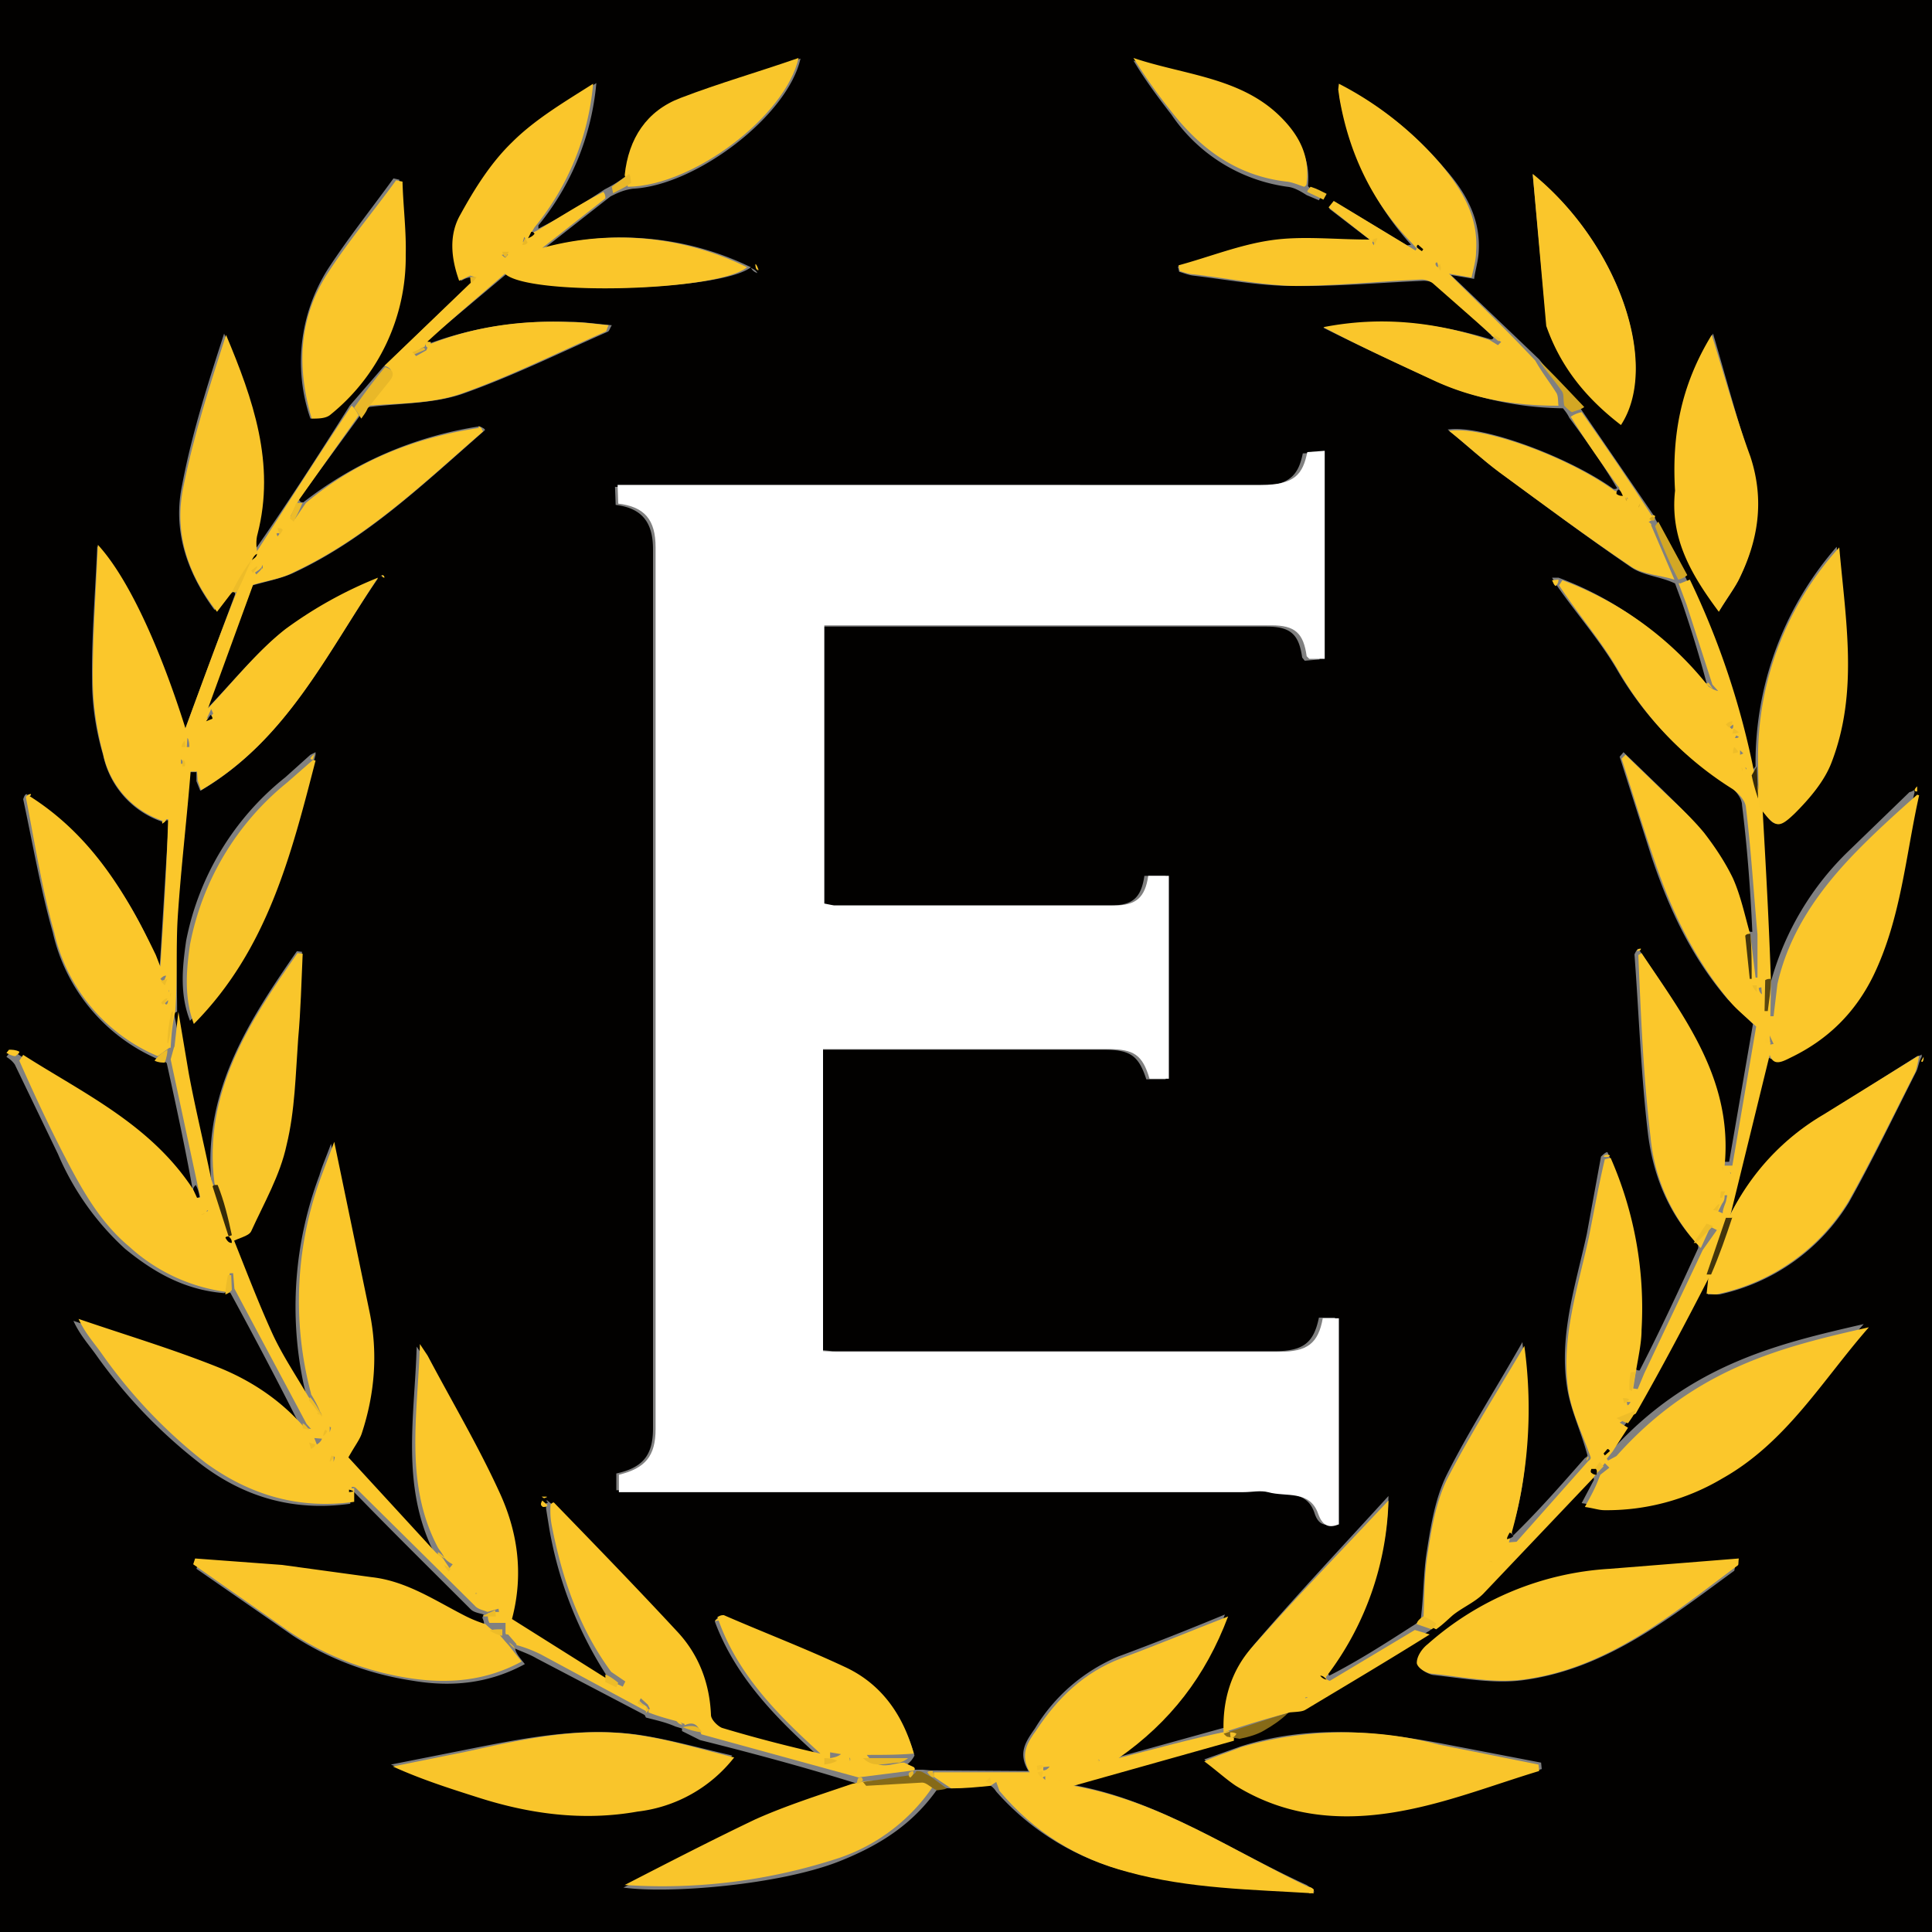<svg width="300" height="300" xmlns="http://www.w3.org/2000/svg"><rect width="100%" height="100%" fill="#808080" stroke="none"/><g fill-rule="nonzero" fill="none"><path d="M0 112V0h300v300H0V112Zm84.8 121.4v.9l.5 3.1a61.5 61.5 0 0 0 9.1 23.1c0 .3 0 .6-.5.8L79 251.9c2-7.2.9-13.8-2-19.8-3.3-7.3-7.4-14.2-11.1-21.2l-1.2-1.8c-.3 10.8-2.5 21.6 2.7 32 0 0 0 .2-.4.2l-13.4-14.6c1-1.7 1.8-2.7 2.1-3.8 2-6 2.5-12.3 1.2-18.7l-5.5-26.6c-.8 2.2-1.4 3.5-1.8 4.9a58 58 0 0 0-2 34.4s0 .2-.4 0c-1.8-3.1-3.8-6-5.3-9.3a124 124 0 0 1-5.8-15c1-.6 2.5-.9 2.9-1.7 2-4.4 4.3-8.7 5.4-13.4 1.2-5.3 1.3-11 1.8-16.5l.7-13.2-.8-.1c-7.4 10.7-14.5 21.6-13.3 35.7-.2 0-.3 0-.6-.4l-3.5-16.2c-.6-3.1-1-6.3-1.7-9.5l.5-.2c0-4.8-.3-9.7 0-14.6.5-7.5 1.4-15 2-22.6h1v1.4l.6 1.5c13.3-7.8 19.5-21.2 27.6-33a65.3 65.3 0 0 0-14.4 8c-4.3 3.3-7.8 7.7-12.2 12.3l7.1-19.2c2.5-.7 4.6-1.1 6.5-2C57 83.6 65.9 75 75.3 66.8c0-.2-.2-.3-.8-.6A58.8 58.8 0 0 0 47.1 78c-.3 0-.5 0-.7-.5L56 64.4c.3-.5.5-.9 1.3-1.2 4.8-.6 9.9-.5 14.4-2 7.7-2.7 15.2-6.4 22.7-9.7.2-.1.3-.5.6-1-2.3-.2-4.3-.5-6.2-.5-7.6-.3-15 .7-22.3 3.4-.1 0-.2 0-.2-.5l12.4-10.4c3.7 3.4 33.2 2.7 37.9-1a45.6 45.6 0 0 0-32-3l10.2-8c1-.5 2-1 3.5-1.2 9.8-.5 24-11.3 26-20.2-6.1 2-12.2 3.9-18 6.2-5.3 2-8 6.2-9 12-1 .7-2 1.4-3.4 2.1-3.3 2.2-6.7 4.3-10.3 6.1V35a40.5 40.5 0 0 0 9-22.1c-4.4 2.8-9 5.5-12.7 9.1a50 50 0 0 0-8.1 11.3c-1.8 3-1.5 6.7-.2 10.3.7-.4 1.2-.6 2-.5 0 .3-.1.6-.6 1L59.5 57 54.3 63c-4.8 7.6-9.6 15.1-15 22.8 0-1 0-2.2.2-3.2 2.8-10.9-.7-20.8-4.7-30.8-2.5 7.7-5 15.5-6.5 23.4-1.5 7 .6 13.5 5 19.5 1-1 1.7-2 2.9-2.8.1 0 .3 0 .3.4l-7.8 21c-4-13-9-23.5-13.6-28.5-.3 7.2-.9 14-.8 20.9 0 3.8.6 7.8 1.7 11.5a14 14 0 0 0 9.5 10.5c.1-.2.3-.4.7-.3l-1.4 22.8-.7-1.7a57.3 57.3 0 0 0-20-25.2c-.2.1-.3.2-.5.8 1.5 7 2.7 14 4.6 20.7a28.2 28.2 0 0 0 16.4 19.7c.4 0 .8.1 1.3.6 1.4 6.4 2.8 12.8 4 19.5-.2.1-.3.2-.7 0-6.4-9.8-16.8-14.5-26.4-20.9l-1.4-.1-.4.5c.4.3.8.5 1.3 1.2L9 179.2a42.5 42.5 0 0 0 10.4 14.7c4.4 3.6 9.2 6.4 15.4 6.9.3-.2.6-.3 1 0 3.7 6.8 7.4 13.8 11 21 0 0 0 .2-.4.2-3.5-4.4-8-7.2-13-9.2-7.2-3-14.6-5.2-22-7.7 1 2.2 2.4 3.7 3.6 5.4a79.3 79.3 0 0 0 16.4 17c6.8 5.1 14.4 7.2 23 6v-2h.4c6 6.2 12.2 12.3 18.3 18.4.5.5 1.4.6 2 .8l-.2.5c.2.5.4.9.1 1.4l-2.3-1.1c-4.7-2.3-9-5.3-14.5-6-4.6-.4-9.3-1.2-14-1.7l-13.4-1-.3.8 15 10.4c5.7 3.7 12 6 18.7 7 6 1 11.8.4 17.3-2.6-.8-1-1.4-1.7-1.5-2.4 1.1.5 2.3.9 3.3 1.5l16.8 8.8.2.4c1.5.4 3 .7 4.6 1.4l1 .3v.4l2.8 1.4c8 2 16.2 4.2 24.2 6.7-.2.2-.3.4-.9.6-4.9 1.8-10 3.4-14.7 5.6-6.7 3-13.3 6.5-20.5 10 7 1 24.3-.4 33.6-4.1 6-2.4 11.3-5.6 15.3-11.4l1.9.1 6.1-.5c.3.2.6.4 1 1a40 40 0 0 0 20 12.3c9.4 2.6 19 2.7 29 3.3 0 0 0-.2 0 0h.4l-.3-.5-.9-.6c-12.1-5.5-23.2-13.3-36.7-15.6 8.5-2.5 16.6-4.8 25-7 .5-.3 1-.4 1.9-.6 1.1-.5 2.3-.9 3.4-1.5l4.3-2.5c.7-.2 1.4-.1 2-.5l19.2-11.8 1-.8c.7-.7 1.4-1.6 2.3-2.2 1.5-1.2 3.3-2 4.6-3.4 5.8-6 11.4-12 17.4-17.6 0 0 .2.1.2.6l-1.9 3.6 3 .5c6.5 0 12.4-1.7 18.1-4.9 9.9-5.6 15.5-15.3 22.7-23.4-13 3-26.8 6.1-39.1 19.6-.1-.1-.2-.2-.2-.7.7-1.1 1.4-2.3 2.4-3.5l1.3-2.2c3.6-7 7.2-13.9 11.2-20.8.2 0 .3 0 .3.6l-.1 2.4h1.8a31.4 31.4 0 0 0 20.1-14.3c3.7-6.6 7-13.5 10.4-20.2.4-.7.4-1.6.9-2.4v-.4c0 .1-.2.2-.7.3l-14.4 9.1a39.8 39.8 0 0 0-14.7 15.6c-.2 0-.4 0-.5-.5l6-24.9c.6 1.8 1.9 1.2 3.3.5 5.6-2.9 9.8-7.1 12.6-12.8 4.3-8.8 5-18.5 7.3-28l-.1-.3c-.1 0-.2.2-.7.3l-9.3 9a44.7 44.7 0 0 0-12.2 20.4c-.2 0-.4-.1-.6-.7-.5-8.8-1-17.5-1-26.3 2 3 2.4 3.3 5 .8 2.2-2.3 4.5-5 5.6-8 4.1-10.7 2.1-21.9 1.2-33.3a51 51 0 0 0-12.6 34.1c-.3.4-.5.7-.8.7a135.6 135.6 0 0 0-14.7-39l-.2-.5-11.5-16.8c-2.1-2.4-4.2-4.8-6.4-7.6l-13.7-13.1 3.6.6c.2-1.4.6-2.7.7-4 .4-5.4-2.1-9.6-5.5-13.4a52.9 52.9 0 0 0-16-12.7l-.2.9.2 1.4c1.6 8.5 5.2 16 11 22.5l-.6.1-11.3-6.8-.8 1.1 6.5 5c-5.5 0-10.6-.6-15.5 0-5 .7-9.7 2.6-14.5 4l.2.8c.7.2 1.4.5 2.2.6 5.1.6 10.3 1.6 15.4 1.6 6.7.1 13.5-.5 20.3-.8.6 0 1.3.1 1.8.5 3 2.6 6.1 5.4 9.1 8.3 0 0 0 .3-.4.3-8.5-2.6-17.1-3.5-26-1.8 6 3 11.8 5.7 17.7 8.4a51.2 51.2 0 0 0 19.5 4.1c.3.4.6.7 1 1.5 2.6 3.5 5.1 7 7.4 10.9 0 0-.2.2-.6.1-7-5-20.5-10-25.7-9.2 2.8 2.3 5.3 4.6 8 6.6 6.8 5 13.5 10 20.5 14.8 1.9 1.3 4.5 1.4 6.8 2.5l1.1 3c1.4 4.1 2.7 8.3 3.8 12.5l-.6-.2A51.8 51.8 0 0 0 242 89.7h-1l.8 1.3c3 4.3 6.6 8.4 9.3 13a52.4 52.4 0 0 0 17.4 18c1 .7 2 2 2 3 .8 6.5 1.3 13 1.6 19.7-.3 0-.5 0-.9-.4-.8-2.8-1.4-5.7-2.6-8.3-1.2-2.5-2.8-5-4.5-7-1.8-2.4-4-4.4-6-6.4l-6-5.8-.6.7 5 15.7c2.7 8 6.2 15.5 11.8 22l3.9 3.8-3.7 21.4h-1.2c1.4-13.2-6.1-22.8-12.9-33.1-.1.1-.3.2-.6.9.7 9.3 1 18.6 2.1 27.9.8 6.3 3.1 12.3 7.8 17.2v.5c-2.9 6.3-5.8 12.6-9.1 19-.3 0-.6 0-.8-.6.3-2 .7-4.2.8-6.3.4-9.2-1-18.1-5-27-.2 0-.5.2-1 .7l-2.2 12c-1.7 7.8-4.3 15.5-3.1 23.6.5 3.6 2.2 7 3.2 10.8 0 0 0 .2-.4.4-3.6 4.1-7.2 8.2-11.1 12-.1 0-.2-.2-.3-.7 3-9.4 2.7-19 1.7-29.3-4.2 7.4-8.4 13.9-11.8 20.7-1.7 3.5-2.4 7.6-3 11.5-.6 3.5-.5 7.1-1 10.9a6 6 0 0 1-1.3 1c-4.2 2.7-8.4 5.4-12.9 7.7 0 0-.2-.2-.1-.6a47.7 47.7 0 0 0 9.3-27.3c-7.3 8-14.2 15.3-20.8 23a18.7 18.7 0 0 0-4.3 13.3l-.5-.3-16.6 4.6a46.3 46.3 0 0 0 16.8-22.2c-5.8 2.4-11.1 4.5-16.5 6.5a27.6 27.6 0 0 0-13 11.2c-1.4 2-2.7 3.8-1 6.6l-15.2-.1-1.2-.1h-1.8c-.4-.2-.9-.4-.9-.6.5-.4 1-.8 1.4-1.6a21 21 0 0 0-11-13.3c-6.3-2.9-12.6-5.3-19-8.3-.4.1-.7.2-1 .8 3.2 8.6 9.5 15 16.2 21-5.3-1.1-10.3-2.5-15.3-4-.8-.2-1.7-1.3-1.7-2-.3-4.9-1.8-9.2-5.1-12.8-6.4-6.8-13-13.5-19.5-20.5l-.6-.5h-.2l.2.2s.1 0 0 .2Zm31.8-191.8c.2.3.4.6 1 .8-.1-.2-.3-.5-1-.8Zm86.5-12.7c.4-4-1.2-7-3.7-9.8-6.4-6.7-15.4-7-23.4-9.7 1.8 3 3.8 5.7 5.9 8.4a26 26 0 0 0 18 11.2c1 .1 1.9.6 3 1.3l1.9.8.4-.7c-.6-.3-1.3-.7-2.1-1.5ZM48.2 117.2l-3.9 3.5a43 43 0 0 0-15.4 25.4c-.6 4.2-1 8.3.6 12.4C41.1 147 45 132.2 49 117.2v-.4l-.8.4Zm118.5-41.6H95.5l.1 2.8c4 .5 5.8 2.6 5.8 6.9v136.5c0 4.2-1.6 6.1-5.7 7v2.6h96.8c1.3 0 2.6-.2 3.8.1 2.7.8 6.5-.4 7.8 3.4.6 1.9 1.6 2.1 3.2 1.7v-32h-2.5c-.8 3.9-2.4 5.2-6.8 5.2h-68.8l-1.9-.2V163h44.1c4.1 0 5.4.9 6.6 4.6h3V136h-3.3c-.5 3.4-1.8 4.6-5.3 4.6h-43.6l-1.4-.2V97.3h69.3c3.7 0 5 1.2 5.5 4.8l.4.5 2.3-.2V70.3l-2.6.1c-.7 3.4-2 5-7.2 5.2h-28.4Zm82.8 169c-1 0-2 .2-2.9.3a46.7 46.7 0 0 0-24.8 10.8c-.8.7-1.6 1.8-1.6 2.8 0 .5 1.5 1.5 2.4 1.6 4.6.5 9.4 1.4 13.9.8 12.8-1.7 22.7-9.6 32.8-17l.2-1-20 1.6ZM71.8 271.8l-11.1 2.2a140 140 0 0 0 13.2 4.5 54.2 54.2 0 0 0 24.8 2c5.5-.8 10.6-2.6 15-7.9-5.2-1.2-9.8-2.5-14.4-3.2-9.2-1.3-18 .5-27.5 2.4Zm120.8-.6-5.6 2c2 1.6 3.4 2.8 5 3.7 8.6 5.1 18 5.3 27.4 3.4 6.8-1.3 13.4-3.7 20-5.6l-.1-1-15.6-3c-10.3-1.9-20.5-2.9-31.1.5Zm68-194.8c-.7 7 2.3 12.5 6.4 18.4 1.2-1.9 2.2-3.3 3-4.8 3-6.2 3.8-12.5 1.6-19.3-2-6-3.6-12.1-5.6-18.9-4.6 8-5.9 15.8-5.3 24.6ZM48.3 65c1-.3 2-.3 2.8-.8 7.7-6.5 11.3-15 11.5-25 0-3.7-.4-7.5-.6-11.3l-.9-.2c-3.4 4.7-7 9.2-10.2 14.1A27 27 0 0 0 48.2 65Zm191.9-14.3c2.2 6.3 6.3 11 11.5 15 6-9.2-.5-28-13.7-38.6l2.2 23.6ZM59 89.4l.5.1c0-.1 0-.2-.4-.1Z" fill="#020100"/><path d="M167.7 75.3h28.1c5.3 0 6.5-1.7 7.2-5.1l2.7-.2v32.3h-2.4l-.4-.4c-.5-3.6-1.8-4.8-5.5-4.8H128v43.2l1.5.3H173c3.4 0 4.8-1.2 5.3-4.6h3.2v31.5h-3c-1.1-3.7-2.4-4.6-6.5-4.6h-44.2v46.9l1.9.1h69c4.3 0 6-1.3 6.7-5.2h2.5v32c-1.5.6-2.5.3-3.2-1.6-1.3-3.8-5-2.6-7.8-3.4-1.2-.3-2.5 0-3.8 0h-97V229c4.1-1 5.7-2.9 5.7-7.1V85c0-4.3-1.7-6.3-5.8-6.8l-.1-2.9h71.7Z" fill="#FFF"/><path d="m235.5 239.4 11.1-12.5c.4-.3.4-.4.4-.6-1.2-3.5-3-7-3.5-10.6-1.1-8 1.5-15.7 3.2-23.5.8-4 1.5-8 2.5-12.2l.9-.2a58 58 0 0 1 4.8 26.7c0 2-.5 4.2-.9 6.6l-.4 2.5.7.1 1-2.4 9.1-19.2 2.2-3.1-1-.5-1.5 3.3a29 29 0 0 1-7.8-17.2c-1.1-9.3-1.5-18.7-1.9-28.3l.5-.3c6.7 10 14.2 19.7 12.9 33h1.2l3.7-21.6c-1.7-1.6-3-2.6-4-3.8-5.5-6.5-9.1-14-11.8-22-1.8-5.2-3.4-10.5-5.1-15.8l.6-.6 6 5.8c2.1 2 4.3 4 6.2 6.3 1.7 2.2 3.3 4.6 4.5 7.1 1.2 2.7 1.8 5.6 2.7 8.8l.8 6.6h.3v-6.7c-.6-6.6-1-13.2-1.8-19.8-.1-1-1.2-2.2-2.1-2.8a52.6 52.6 0 0 1-17.6-18.2c-2.6-4.6-6.2-8.7-9.3-13.4l.5-.8a52 52 0 0 1 22.7 16.5c.6.4 1 .6 1.5.7l-.9-1-4-12.4-1.2-3.2c0-.2 0-.2.2-.1l1.5-.6a126 126 0 0 1 10.1 30.5l1.2 4.3v1c.5 8.8 1 17.6 1.3 26.9l-.1 5.1h.5l.6-5c1.8-8 6.4-14.5 12-20.3 3-3.1 6.3-6.1 9.7-9.1l.3.1c-2.1 9.4-2.8 19.1-7.1 28-2.8 5.7-7 9.9-12.8 12.7-1.4.7-2.7 1.4-3.3-.4l-6.2 25.3c-1.3 3.4-2.3 6.4-3.3 9.4-3.6 7-7.3 14-11.3 21l-2.5 1.4 1.3.8-2.4 3.7-.9 1.1.2.3 1.3-.7c12.3-13.8 26-17 39.2-20-7.2 8.2-12.8 17.9-22.8 23.5a35 35 0 0 1-18.3 4.9c-.8 0-1.6-.3-3-.5.8-1.5 1.4-2.5 2-4l.4-1 1.4-1.1-.7-.7-1.6 2-.2.3-17.1 18c-1.3 1.3-3.2 2.1-4.7 3.3-.8.7-1.6 1.5-2.6 2.2l-2-1c.2-3.6.1-7.3.7-10.8.6-4 1.3-8 3-11.5 3.5-6.8 7.6-13.3 12-20.7a71.6 71.6 0 0 1-2.4 30.5l1.2-.1Zm31.9-52.5-.6 1.2.7.3c0-.5.2-1 .5-1.8l.2-1h-.4c0 .4 0 .8-.4 1.3Zm7.4-26 .1 1.3.5-.1-.6-1.3Zm-5.7-48.4-.5.4.3.3c.2-.1.3-.3.2-.7Zm4.5 42-.1-1.2-.4.1c0 .4.2.8.5 1Zm-20.4 63.2h-.6l.1.5c.2 0 .3-.2.5-.5ZM270 114.4l-.4-.2-.2.4c.3 0 .5 0 .6-.2Zm.2 2.1v.7l.5-.2-.5-.5Zm-38.2 127h-.3.3Zm36.6-61.5.2.3c0-.1 0-.2-.2-.3Zm2.4-62.8.2.3c0-.1 0-.3-.2-.3ZM48.3 216.4a55.8 55.8 0 0 1 1.8-34.3l1.8-4.8 5.5 26.5c1.3 6.3.8 12.6-1.2 18.7-.3 1-1.1 2-2.1 3.8l13.6 14.8c.6.5 1 .7 1.3 1.2l.8 1.2.5-.6c-.4-.2-.9-.5-1.3-1-.3-.7-.7-1.1-1-1.6-5.3-10-3.1-20.8-2.8-31.6l1.2 1.8c3.7 7 7.8 13.9 11.1 21.1 2.8 6 3.9 12.6 2 19.8l15.1 9.5 2.1 1 .4-.8-2.2-1.5c-5-6.8-7.6-14.5-9.2-22.6-.2-1-.3-2.1-.2-3.4.3-.3.4-.3.5-.3 6.5 6.7 13 13.4 19.3 20.2 3.3 3.6 4.9 8 5.1 12.8 0 .7 1 1.7 1.7 2 5 1.5 10 2.8 15.3 4-6.7-6.1-13-12.4-16-21.2.5-.3.7-.3 1-.3 6.2 2.7 12.5 5.1 18.7 8 5.7 2.6 9.1 7.4 10.8 13.5-2.5.2-4.7.2-7.3.2 1.9 2.7 4 1.2 5.8 1.2l1.5.7c.2.2.2.4 0 .5l-7.9 1-.7.1-24.4-6.7c-.5-1.6-1.3-2-2.6-1.4v-.2l-1.1-.4c-1.5-.4-3-.8-4.5-1.4 0-.4.2-.5.2-.6l-.3-.6-1.1-1-.3.6c.4.2.9.4 1.3.8v.7L84 256.9c-1-.5-2.2-1-3.6-1.4-.2 0-.2 0-.2-.2l-1.3-1.5c-.2 0-.4 0-.4-.2V252H76c-.2-.4-.3-.8-.2-1.5.8-.2 1.2-.2 1.7-.2l-.1-.5-1.7.5c-.7-.3-1.5-.4-2-1L55.2 231c-.4-.2-.5-.1-.6-.1v.2h.4v2.1c-8.5 1.2-16.1-1-23-6a79.1 79.1 0 0 1-16.2-17c-1.2-1.7-2.6-3.2-3.6-5.4 7.3 2.5 14.7 4.7 21.9 7.6 4.9 2 9.5 5 13.2 9.3l1 .2-.7-.8-11.2-21-.2-2.4h-.5l-.6 2.9a27.7 27.7 0 0 1-15-7c-4.8-4-7.6-9.3-10.4-14.7-2.3-4.5-4.5-9.2-6.7-14.2l.6-.9c9.4 6 19.8 10.8 26.4 20.9l.7 1.3.4-.1-.4-1.8-4.2-19.6.5-1.8.1-.2.6-5.4 1.6 9.5c1 5.4 2.3 10.7 3.5 16.5l2.8 8.5.7 1v-.1c2 5 3.9 10 6.1 14.8 1.5 3.2 3.5 6.2 5.5 9.6l1.9 2.6.2.2-.3-.5c-.4-1-.9-1.9-1.4-2.7Zm82.4 56-1.8-.3v.9c.6-.1 1.2-.2 1.8-.7Zm-80.7-49-1.2-.1.4 1c.3-.2.6-.4.8-.9Zm1.8 3.6.2-.7-.2-.2v1Zm-.6-4.6.2-.7-.2-.2v.9Zm80.7 50.5.1.6c0-.2.1-.4-.1-.6Zm-58-25.4.2-.1h-.3Zm-1-1.5Zm-40.6-58.1-.3.2c.2 0 .3 0 .3-.2Z" fill="#FBC72B"/><path d="M4.4 123.5c9.6 6 15.1 15 19.8 24.8l.7 1.8c.5-7.7 1-15.3 1.2-22.9-.5 0-.7.1-.7.3A14 14 0 0 1 16 117a46 46 0 0 1-1.6-11.5c0-6.8.5-13.7.8-20.9 4.6 5 9.5 15.5 13.6 28.5 2.6-7.1 5.1-14 8-21.3l2.2-5.2.6-.7.3-.3C44.8 78 49.5 70.6 54.6 63c.6.5.8 1 1.1 1.5l-9.4 13.3-1.2 2.4.7.4 1.7-2.5c7.9-6.6 17-10.2 27.2-11.7l.3.6c-9.2 8-18 16.5-29.3 21.8-1.8 1-4 1.3-6.4 2l-7 19.2c4.3-4.6 7.8-9 12-12.3a65 65 0 0 1 14.4-8c-8 11.9-14.2 25.2-27.5 33l-.5-1.5-.1-1.4h-1c-.6 7.5-1.5 15-2 22.6-.3 4.8 0 9.7-.4 14.8-.5 2-.6 3.8-.7 5.5h-.2l-1.8 1.3a27.4 27.4 0 0 1-16.1-19.3c-1.9-6.8-3-13.8-4.4-21l.4-.2Zm35.8-35-.6.4.2.3 1-1v-.5c-.1.2-.2.5-.6.8ZM24.9 152l.5.5.4-1c-.3 0-.5.1-.9.5Zm1.2 3.3-.5.5.2.2c.2-.1.3-.3.3-.7Zm3-40.7L29 116h.4c0-.3 0-.7-.2-1.3Zm-1 3.3v.7h.3c0-.2 0-.5-.3-.7Zm5-7.1-.3-.7-.7 1.5c.3-.1.6-.3 1-.8Zm9.8-28 .2.5.3-.4c0-.1-.3-.2-.5 0Zm-16.7 70.9v.4c0-.1.1-.2 0-.4Zm1.8-31-.1.4s.1-.2 0-.4Zm3.6-6.9-.3.1.3-.1Z" fill="#FBC72B"/><path d="M66.6 53.5c7-2.8 14.3-3.8 21.8-3.5 2 0 4 .3 6.1.5-.3.6-.3 1-.5 1-7.5 3.3-14.9 7-22.6 9.7C67 62.7 62 62.6 57 63c.9-1.4 2-2.6 3-3.9.8-.9 1.3-1.8-.3-2.3L73 44c.5-.4.6-.7.7-1l-.7-.2-1.7.8c-1.3-3.6-1.6-7.2.2-10.3 2.2-4 4.7-8 8-11.2 3.6-3.6 8.2-6.3 12.6-9.1A40.7 40.7 0 0 1 83 35.3l-.6 1 1-.5c3.4-2 6.8-4.2 10.3-6 .3.4.3.7.3 1l-9.8 7.7a45 45 0 0 1 31.8 3c-4.6 3.8-34 4.5-37.6 1-4 3.5-8.2 7-12.3 10.8-.1.3-.1.6-.3.6-.7.3-1.1.7-1.5 1l.3.4 1.6-.9.4-.9Zm11.3-13.9c.2.1.4.4.6.4l.4-.5a2 2 0 0 0-1 .1Zm3.3-2 .4-.3c0-.1 0-.3-.2-.5l-.2.7ZM231.6 52l-9.1-8c-.5-.4-1.2-.6-1.8-.6-6.7.3-13.4 1-20 1-5.2-.2-10.2-1.2-15.3-1.8-.7 0-1.5-.3-2.2-.5l-.2-.9c4.8-1.3 9.5-3.2 14.4-3.9 4.8-.7 9.8-.1 15.3-.1l-6.4-5 .8-1a7590.7 7590.7 0 0 1 12.7 7.7l.2-.3-.9-1c-6-6.2-9.6-13.7-11.1-22.3l-.2-1.4.1-.9a52.4 52.4 0 0 1 16 12.7c3.2 3.9 5.7 8 5.3 13.4 0 1.3-.4 2.6-.7 4l-3.5-.6c4.5 4.5 9 8.8 13.4 13.5 1 1.8 2.2 3.3 3.2 4.9.4.5.3 1.4.4 2.1-6.6 0-13-1-19.1-3.8-5.8-2.7-11.7-5.4-17.4-8.4 8.7-1.7 17.2-.9 25.8 2l1.3.8.5-.5-1.5-1Zm-8.3-10.5c0-.3 0-.5-.2-.8l-.2.2c0 .2.1.5.4.6Zm-9.8-4.1c-.2 0-.4.1-.4.3l.2.4.2-.7Z" fill="#FAC62B"/><path d="M145 275.2h14.9c-1.6-2.8-.3-4.7 1-6.5 3.3-5 7.4-9 13.2-11.2 5.4-2 10.7-4.2 16.6-6.5-3.5 9.3-9 16.4-17 22 5.6-1.4 11.2-3 17.1-4.2l.8.7v.8l-24.9 7c13.6 2.4 24.8 10.2 37.1 16l.2.7c-9.6-.6-19.3-.7-28.8-3.3-8-2.1-14.6-6.2-20-12.6l-.5-1.4-.9.6c-2 .2-3.9.4-6.1.4l-2.7-1.8v-.7Zm18-.9-1 .1v.5c.4 0 .7-.2 1-.6Zm-.7 2.1v-.6l-.4.2.4.4Zm2.4.7Zm5.8-4 .2.4c0-.2 0-.3-.2-.3Z" fill="#FBC72B"/><path d="M77.3 253.7s.3 0 .4.3a56 56 0 0 0 1.3 1.5l2 2.5c-5.5 3-11.3 3.5-17.3 2.6-6.6-1-13-3.4-18.7-7.2l-15-10.5.3-.9 13.5 1 13.9 1.9c5.4.6 9.8 3.6 14.5 6a20.4 20.4 0 0 0 3.2 1.3c.7.7 1.3 1.1 2 1.5ZM250 243.6l20-1.6c-.1.8 0 1-.2 1.1-10.2 7.6-20.2 16-33.3 17.7-4.5.6-9.3-.4-14-.9-1 0-2.5-1-2.5-1.7 0-1 .8-2.2 1.7-2.9a46.7 46.7 0 0 1 28.3-11.7Z" fill="#FAC62B"/><path d="M298 164c-.2.9-.3 1.7-.6 2.5-3.4 6.7-6.7 13.5-10.4 20.1a31.5 31.5 0 0 1-20.1 14.3c-.5.2-1 0-1.9 0l.3-2.8a759 759 0 0 0 3.4-9.5 37 37 0 0 1 14.4-15.5l14.7-9.1h.2Z" fill="#FBC72B"/><path d="M72.4 272c9.1-2 18-4 27.2-2.5 4.6.7 9.2 2.1 14.4 3.4a22.3 22.3 0 0 1-15 8.4c-8.4 1.5-16.7.4-24.8-2.2-4.4-1.4-8.8-2.8-13.2-4.8l11.4-2.3ZM192.7 271.3a57.3 57.3 0 0 1 30.7-.4l15.5 3.1.1 1c-6.6 2-13.1 4.5-19.8 5.9-9.4 2-18.7 1.7-27.3-3.6-1.5-1-2.9-2.3-4.9-3.8 2.3-1 4-1.5 5.7-2.2Z" fill="#F9C52B"/><path d="M222 253.8c-6.4 4-12.8 7.8-19.3 11.7-.5.3-1.3.3-2.4.4-3.7 1-7 2-10.3 3.1-.2-5 1.2-9.6 4.4-13.2 6.7-7.6 13.8-14.9 21.2-22.8a47 47 0 0 1-9.7 27.4c0 .4.3.5.6.6l13.2-7.9 2.3.7Zm-19.3 9.9.4-.1c-.1 0-.3-.1-.4 0Z" fill="#FAC62B"/><path d="M273.3 125.5c-.2-.3-.2-.6-.2-1.3l-.1-5.4A48.5 48.5 0 0 1 285.6 85c1 11.4 3 22.5-1.2 33.4-1.1 2.9-3.4 5.6-5.7 7.9-2.6 2.5-3 2.2-5.4-.8Z" fill="#F9C62B"/><path d="M145 277.2a28.7 28.7 0 0 1-14.7 11.3 87.8 87.8 0 0 1-33.3 4.2c7-3.6 13.6-7 20.3-10.2 4.7-2.1 9.7-3.7 15-5.5l1.9-.4 8.7-.6c.7 0 1.4.8 2.1 1.2Z" fill="#F9C52B"/><path d="M33.3 183.7c-1.8-14 5.4-25 12.9-35.7l.8.1c-.2 4.4-.3 8.8-.7 13.2-.4 5.5-.5 11.2-1.8 16.5-1 4.7-3.5 9-5.5 13.4-.4.8-2 1-3.1 1.7-.3.1-.2.1 0 0l-.3-1.2c-.7-2.8-1.5-5.4-2.3-8Z" fill="#F9C62B"/><path d="M40 86c.3 0 .2.2 0 .1-.4.3-.5.7-.8 1.2L36 92 33.7 95C29 89 27 82.5 28.5 75.5c1.6-8 4.1-15.7 6.6-23.5 4.2 10 7.7 20 4.9 30.9-.3 1-.2 2.2 0 3.2Z" fill="#F9C52B"/><path d="M260.1 76.2c-.5-8.4.8-16.2 5.7-24.2 2.1 6.8 3.8 12.9 6 18.9 2.2 6.7 1.3 13-1.9 19.3-.8 1.5-1.9 2.9-3 4.8-4.4-5.9-7.6-11.5-6.8-18.8ZM48.4 65c-2.4-8.2-2-15.9 2.7-22.9 3.2-4.9 7-9.4 10.4-14.1l1 .2c.1 3.8.6 7.6.5 11.4a31.4 31.4 0 0 1-11.7 24.8c-.7.6-1.9.6-2.9.6ZM240.1 50.6 238 27c13.3 10.8 19.8 29.7 13.7 39-5.2-4-9.3-8.8-11.6-15.4Z" fill="#FAC62B"/><path d="M49 118.1c-3.8 14.7-7.5 29.4-18.9 40.9-1.5-4-1.2-8.2-.6-12.3a42.7 42.7 0 0 1 15.1-25.2l4-3.5.4.1Z" fill="#F8C52B"/><path d="M251.3 75.6c-2.5-3.5-5-7-7.4-10.9.6-.4 1.2-.6 1.7-.7 3.8 5.4 7.5 10.8 11.1 16.4 0 .3-.2.4-.4.4l-.3.3c.2 0 .3.2.4.3v.2L260 90c-2.3-.7-4.9-.8-6.7-2-7-4.7-13.7-9.7-20.4-14.6-2.7-2-5.1-4.3-7.9-6.5 5.1-.8 18.5 4 25.7 9.3l1 .3-.4-1Zm1.5 1.9-.2-.3c0 .1 0 .3.2.3Zm1 1.2.1-.3v.3Z" fill="#F9C62B"/><path d="M202.5 29c-.9-.3-1.8-.7-2.7-.8-7.8-.9-13.4-5.1-18-11A85 85 0 0 1 176 9c8 2.7 17 3 23.2 9.5 2.5 2.6 4.2 5.7 3.7 9.8 0 .5-.2.6-.4.7Z" fill="#FAC62B"/><path d="M97 27.2c.6-5.7 3.4-10 8.7-12 6-2.3 12-4 18.3-6.2-2 9-16.4 19.9-26.5 20l-.5-1.8Z" fill="#F9C62B"/><path d="M59.8 57c1.7.5 1.3 1.5.5 2.4l-3.2 4c-.3.7-.6 1-1 1.6L55 63.3c1.5-2.1 3-4.2 4.8-6.3Z" fill="#E9B828"/><path d="M246 63.2c-.5.4-1.1.5-1.9.8-.4-.2-.7-.5-1.2-1-.2-1 0-1.8-.4-2.3-1.1-1.6-2.4-3-3.5-4.7 2.4 2.3 4.6 4.7 7 7.2ZM260.6 90a69 69 0 0 1-3.6-8.3l.5-.7 4.5 8.3a3 3 0 0 1-1.4.7Z" fill="#D3A724"/><path d="M145.5 278c-1-.4-1.6-1.2-2.3-1.2l-8.7.5-.5-.6 7.7-1.1c.4-.2.5-.4.6-.6.3 0 .6 0 1 .2l1.4.8 2.3 1.7c-.4.2-.9.2-1.5.3Z" fill="#866A17"/><path d="M269 189c-1 3-2 5.9-3.3 8.9h-.7l3-8.8h1Z" fill="#43350C"/><path d="M190 269.2c3.2-1 6.5-2.2 10-3.2-1 1-2.3 1.9-3.7 2.7-1 .6-2.3 1-3.8 1.3l-1.8-.3c-.2 0-.3-.1-.6-.4l-.1-.1Z" fill="#866A17"/><path d="M139.7 273.7c-2 0-4 1-5.7-.7h7c-.2.2-.7.5-1.3.7Z" fill="#E9B828"/><path d="M33.8 184c1 2.5 1.6 5 2.2 7.8l-.5.2-2.5-7.8c.2-.2.3-.2.8-.2Z" fill="#362B09"/><path d="M271.8 145c.2 2.3.2 4.6.2 7h-.3l-.7-6.7c.2-.3.5-.3.8-.3Z" fill="#43350C"/><path d="M36 92a29 29 0 0 1 3-5c-.7 1.6-1.3 3.2-2.2 4.9-.3.1-.4.1-.8 0Z" fill="#EDBC29"/><path d="M97.7 27c.2.3.2.7.3 1.4-.9.7-1.7 1-2.8 1.6l-.2-1 2.7-2Z" fill="#E9B828"/><path d="M275 152c0 1.7-.3 3.3-.5 5h-.5l.1-4.8c.3-.2.5-.2.9-.2Z" fill="#5A4710"/><path d="m272.8 119 .2 5a28 28 0 0 1-1-3.6l.8-1.4Z" fill="#362B09"/><path d="M47 78c-.4 1.1-.9 2-1.4 3l-.6-.5 1-2.4h1Z" fill="#EDBC29"/><path d="M252.8 221c-.7-.2-1.3-.5-1.8-.8l3-1.2c-.2.6-.7 1.3-1.2 2ZM263 193l2-3 1 .4-2.6 2.6h-.4Z" fill="#EEBD29"/><path d="m222.3 253-2.3-.8c0-.4.4-.8 1-1.2a7 7 0 0 1 2 1.1c-.1.4-.3.6-.7.9Z" fill="#F0BE29"/><path d="M94 260c.7.3 1.4.8 2 1.3l-.3.7-1.7-.8V260Z" fill="#EDBC29"/><path d="M106 268.2c1.5-.4 2.6-.2 3 .8-1-.1-2-.4-3-.8Z" fill="#E9B828"/><path d="m254 213-.6 3-.4-.2c0-.9 0-1.7.2-2.7l.8-.1Z" fill="#EEBD29"/><path d="M35 201c0-1 .2-2 .4-3h.5l.1 2.3a2 2 0 0 1-1 .7ZM26 162c0-1.4.2-3 .6-4.8l.3-.2c-.1 1.6-.3 3.2-.8 5Z" fill="#EDBC29"/><path d="m232 52 1 .6-.3.4-.7-.6V52ZM203 29.8c0-.3.3-.5.5-.8 1 .3 1.7.7 2.5 1.1l-.5.9-2.5-1.2ZM265.3 106l.7 1-1-.7c0-.2.2-.3.3-.3Z" fill="#EEBD29"/><path d="M24 164.7c.5-.7 1.1-1.2 2-1.7 0 .5-.1 1.1-.4 2-.5 0-1 0-1.6-.3ZM68 241c.4.2.7.5 1 .9v.1c-.3-.2-.7-.3-1-.6v-.4Z" fill="#EDBC29"/><path d="M191 269c.3 0 .6 0 1 .2-.2.4-.5.6-.9.8l-.1-1ZM153 276.6l.7-.6.3 1c-.3 0-.6-.2-1-.4Z" fill="#F4C12A"/><path d="M3 163.3c0 .3-.3.4-.6.7-.5 0-1-.3-1.4-.5l.4-.5c.5 0 1 0 1.6.3Z" fill="#FBC72B"/><path d="M133.7 276c.2 0 .2.2.3.4-.2.4-.5.5-1 .6l.2-.8c.1-.2.3-.2.5-.2ZM145 276c-.3 0-.7-.3-1-.8.2-.2.4-.2.8-.2.2.4.2.6.2 1Z" fill="#E9B828"/><path d="M105 267.2c.3 0 .6.1 1 .6-.3 0-.6-.1-1-.6Z" fill="#F9C62B"/><path d="M47 221c.4.2.7.6 1 1l-1-.2v-.8Z" fill="#EDBC29"/><path d="M73 43h1c-.2.4-.4.6-.9 1l-.1-1Z" fill="#E9B828"/><path d="M112 251.3c-.2.3-.5.4-1 .4.1-.2.5-.4 1-.4Z" fill="#FAC62B"/><path d="M241.6 91c-.3-.1-.4-.5-.6-.9l1-.1c0 .3 0 .5-.4 1Z" fill="#FBC72B"/><path d="m66 53.5.1-.4c.2-.1.4 0 .8 0 0 .3 0 .7-.5.9-.3-.2-.3-.4-.3-.5Z" fill="#F8C52B"/><path d="m203.2 293.3.6.4c-.2 0-.5 0-.6-.3v-.1Z" fill="#F9C52B"/><path d="M141.8 275c.1.4 0 .6-.4 1-.3 0-.3-.4-.3-.6 0-.2.5-.4.7-.4Z" fill="#E9B828"/><path d="M203.4 294c-.4-.2-.4-.4-.4-1 .3 0 .6 0 1 .4v.1c0 .2-.2.4-.6.5Z" fill="#F9C52B"/><path d="M4.8 123.3c.1.3-.4.4-.6.4 0-.2.2-.4.6-.4Z" fill="#FBC72B"/><path d="m117.8 42-.6-1c.5.6.6.8.6 1Z" fill="#FAC62B"/><path d="M117.7 42c-.3-.2-.4-.4-.4-1 .2.1.4.5.4 1Z" fill="#F8C42B"/><path d="M74.7 66.8c-.3 0-.3-.2-.4-.6.2 0 .4.2.4.6Z" fill="#F9C52B"/><path d="M257 80.2c-.1.3-.3.5-.8.7-.2.1-.2.1-.2 0v-.6l.6-.3c.2 0 .4 0 .4.2ZM59.3 89.3c.3 0 .4.2.4.4-.2 0-.4-.1-.4-.4Z" fill="#F9C62B"/><path d="M48.2 117.8c.1-.3.4-.5.6-.7l-.2.8c-.2.1-.3 0-.4-.1Z" fill="#F8C52B"/><path d="M297.3 122.7c0-.2.2-.4.4-.6v.8c-.2 0-.4 0-.4-.2ZM25.2 127.9c-.1-.4.1-.6.6-.8 0 .3-.1.5-.6.8ZM254.8 147.3c0 .3-.2.3-.6.4 0-.2.2-.4.6-.4Z" fill="#FAC62B"/><path d="m298.3 164.8.4-.7c0 .3 0 .6-.2.8l-.2-.1Z" fill="#FBC72B"/><path d="M250 179.4c-.2.3-.4.3-1 .2 0-.2.5-.4 1-.2Z" fill="#FAC62B"/><path d="M246.6 226.2c.2.1 0 .3-.2.6-.1 0 0-.4.2-.6Z" fill="#F0BE29"/><path d="M84.9 232.5c-.2 0-.3.2-.5.1l-.3-.2h.8ZM85 233.7c-.1.3-.3.3-.7.3-.3-.2-.4-.4-.2-.8l.1-.2.8.7Z" fill="#F9C62B"/><path d="m247 229 1.4-2 .6.7c-.4.4-.7.8-1.4 1.3a2 2 0 0 1-.6 0Z" fill="#F0BE29"/><path d="m274 161 1 1h-.9v-1Z" fill="#FAC62B"/><path d="m267 187-.3 1-.7-.1.8-.9h.2ZM269 112c0 .5-.3.7-.5 1l-.5-.5c.3-.3.6-.5 1-.5ZM272.8 154a2 2 0 0 1-.7-1h.7v1Z" fill="#EEBD29"/><path d="m250 225.3-.8.7-.2-.3.6-.7c.2 0 .2.1.4.3Z" fill="#020100"/><path d="M253 217.3c-.3.3-.5.5-.8.6l-.2-.8c.4 0 .7 0 1 .2ZM270 113.7c-.3.2-.7.2-1 .2l.2-.8.8.6ZM269.3 116c.3.3.5.5.6.8l-.8.2c0-.3 0-.7.2-1ZM267.1 186l.1-1h.7l-.5 1h-.3Z" fill="#EEBD29"/><path d="M235 238.5c-.2.3-.6.4-1 .5 0-.3.2-.6.4-1 .2 0 .3.1.6.5Z" fill="#020100"/><path d="m231.8 242.6-.6-.2c.2 0 .5 0 .6.2Z" fill="#F0BE29"/><path d="M267.4 181.2c.2.1.2.4.2.6l-.2-.6ZM270.4 119.2c.2.1.2.4.2.6l-.2-.6Z" fill="#EEBD29"/><path d="M247.1 228.1h.7c.2.2.2.4.1.9-.2 0-.4 0-.8-.3-.2-.2 0-.5 0-.6Z" fill="#020100"/><path d="m50 220-2-2.5c0-.2 0-.5.2-.5.7.8 1.2 1.7 1.8 2.8v.2ZM78 254c-.7-.1-1.3-.4-2-.8.5-.2 1-.2 1.7-.2h.3v1Z" fill="#EDBC29"/><path d="M130 273.4c-.7.4-1.3.5-2 .6v-1c.7 0 1.3.1 2 .4Z" fill="#E9B828"/><path d="M49 224.3c-.2.4-.4.5-.7.7l-.3-1 1 .3ZM80 256c-.3-.2-.7-.5-1-1 .3.2.7.5 1 1ZM69 243l1 .6-.3.4c-.3-.2-.5-.5-.7-.9v-.1ZM100 265l-1-.5.2-.5.8.8v.2ZM75 250.9l1.9-.9.1 1h-1.8l-.2-.1ZM51.2 227c0-.4.1-.7.3-1l.3.2c-.1.3-.3.6-.6.8ZM50.2 223c0-.4.1-.7.3-1l.3.2c-.1.3-.3.6-.6.8Z" fill="#EDBC29"/><path d="M30.4 184c.3.5.5 1.2.6 1.9l-.4.1-.6-1.3c0-.3.1-.4.4-.7Z" fill="#020100"/><path d="M131.5 273v1-1Z" fill="#E9B828"/><path d="M73.2 248.5h.6-.6ZM72.6 246.2l-.2.6c0-.3 0-.5.2-.6Z" fill="#F9C62B"/><path d="M31.8 188.4c-.1.2-.4.2-.6.2l.6-.2Z" fill="#EDBC29"/><path d="M35 192.2c.1-.2.2-.2.5-.2.4.3.5.6.5 1-.5 0-.7-.3-1-.8Z" fill="#020100"/><path d="M100.3 266v-1l.5.5-.4.4-.1.1ZM49.3 219.3l.4.4a1 1 0 0 1-.4-.2v-.2Z" fill="#EDBC29"/><path d="m54.9 231.6-.7.1v-.4l.6.2v.1Z" fill="#020100"/><path d="M78.4 252.5h.2-.2ZM25 152.3l1-.3-.4 1c-.2-.2-.5-.4-.6-.7ZM26 155a2 2 0 0 1-.7 1l-.3-.3c.3-.3.5-.6 1-.7ZM28.7 115l.1 1h-.6c0-.4.2-.7.5-1ZM28.5 118c.3.3.3.7.2 1h-.4c0-.3 0-.7.2-1Z" fill="#EDBC29"/><path d="m33 111.6-1 .4.7-1c.1.1.3.3.3.6ZM39.2 86.9l-.1.1c.2-.4.4-.8.8-1 0 .4-.3.6-.7.9Z" fill="#020100"/><path d="m40 88-.7 1-.3-.4.8-.6h.2ZM43.1 82c.3 0 .7 0 .8.3l-.4.7a3 3 0 0 1-.4-1Z" fill="#EDBC29"/><path d="m40.3 89 .4-1-.2 1h-.2Z" fill="#F9C52B"/><path d="m26.6 154.2-.2.6c0-.2 0-.5.2-.6ZM28.6 123.2l-.2.6c0-.2 0-.5.2-.6ZM31.8 115.5h-.6.6Z" fill="#EDBC29"/><path d="M65.7 54c.2 0 .3.1.3.3l-1.6.7-.4-.3 1.7-.7ZM78 39.1h1c-.2.3-.3.8-.5.8s-.4-.4-.5-.8ZM81.1 38l.4-1c.1.2.5.6.4.7-.1.2-.5.4-.8.3Z" fill="#E9B828"/><path d="M83 36.3c-.3.4-.6.5-1 .7l.5-1c.2 0 .3 0 .5.3ZM220.2 38l.8.7-.2.3a5 5 0 0 1-.8-.6c0-.2 0-.3.2-.4Z" fill="#020100"/><path d="M223.7 42c-.3-.2-.4-.5-.4-.8l.3-.2c.1.3.2.6.1 1ZM213.9 37l-.4 1-.4-.7c.1-.2.5-.3.8-.3Z" fill="#EEBD29"/><path d="M162 274.3c-.3.4-.6.5-.9.6l-.1-.7c.3-.1.7-.2 1 0ZM161.7 276c-.3-.3-.5-.5-.6-.8l.8-.2c0 .4 0 .7-.2 1Z" fill="#F4C12A"/><path d="m164.8 276.6-.6-.2c.3 0 .5 0 .6.2Z" fill="#F9C52B"/><path d="M170.4 273.2c.2.1.2.4.2.6l-.2-.6Z" fill="#F4C12A"/><path d="M203.2 263.5h.6-.6Z" fill="#F0BE29"/><path d="M206 260.8c-.3 0-.7-.2-1-.6.4 0 .6.2 1 .6ZM251.3 76c.4.2.5.6.7 1-.3 0-.6 0-1-.3 0-.3 0-.4.3-.7Z" fill="#020100"/><path d="M252.6 77.8c-.2-.1-.2-.4-.2-.6.1.2.3.3.2.6ZM254.4 78.8l.2-.6c0 .3 0 .5-.2.6ZM256.6 80.2c.3-.1.3.4.3.6-.3.1-.5 0-.8-.2.1-.1.2-.3.5-.4Z" fill="#D3A724"/></g></svg>